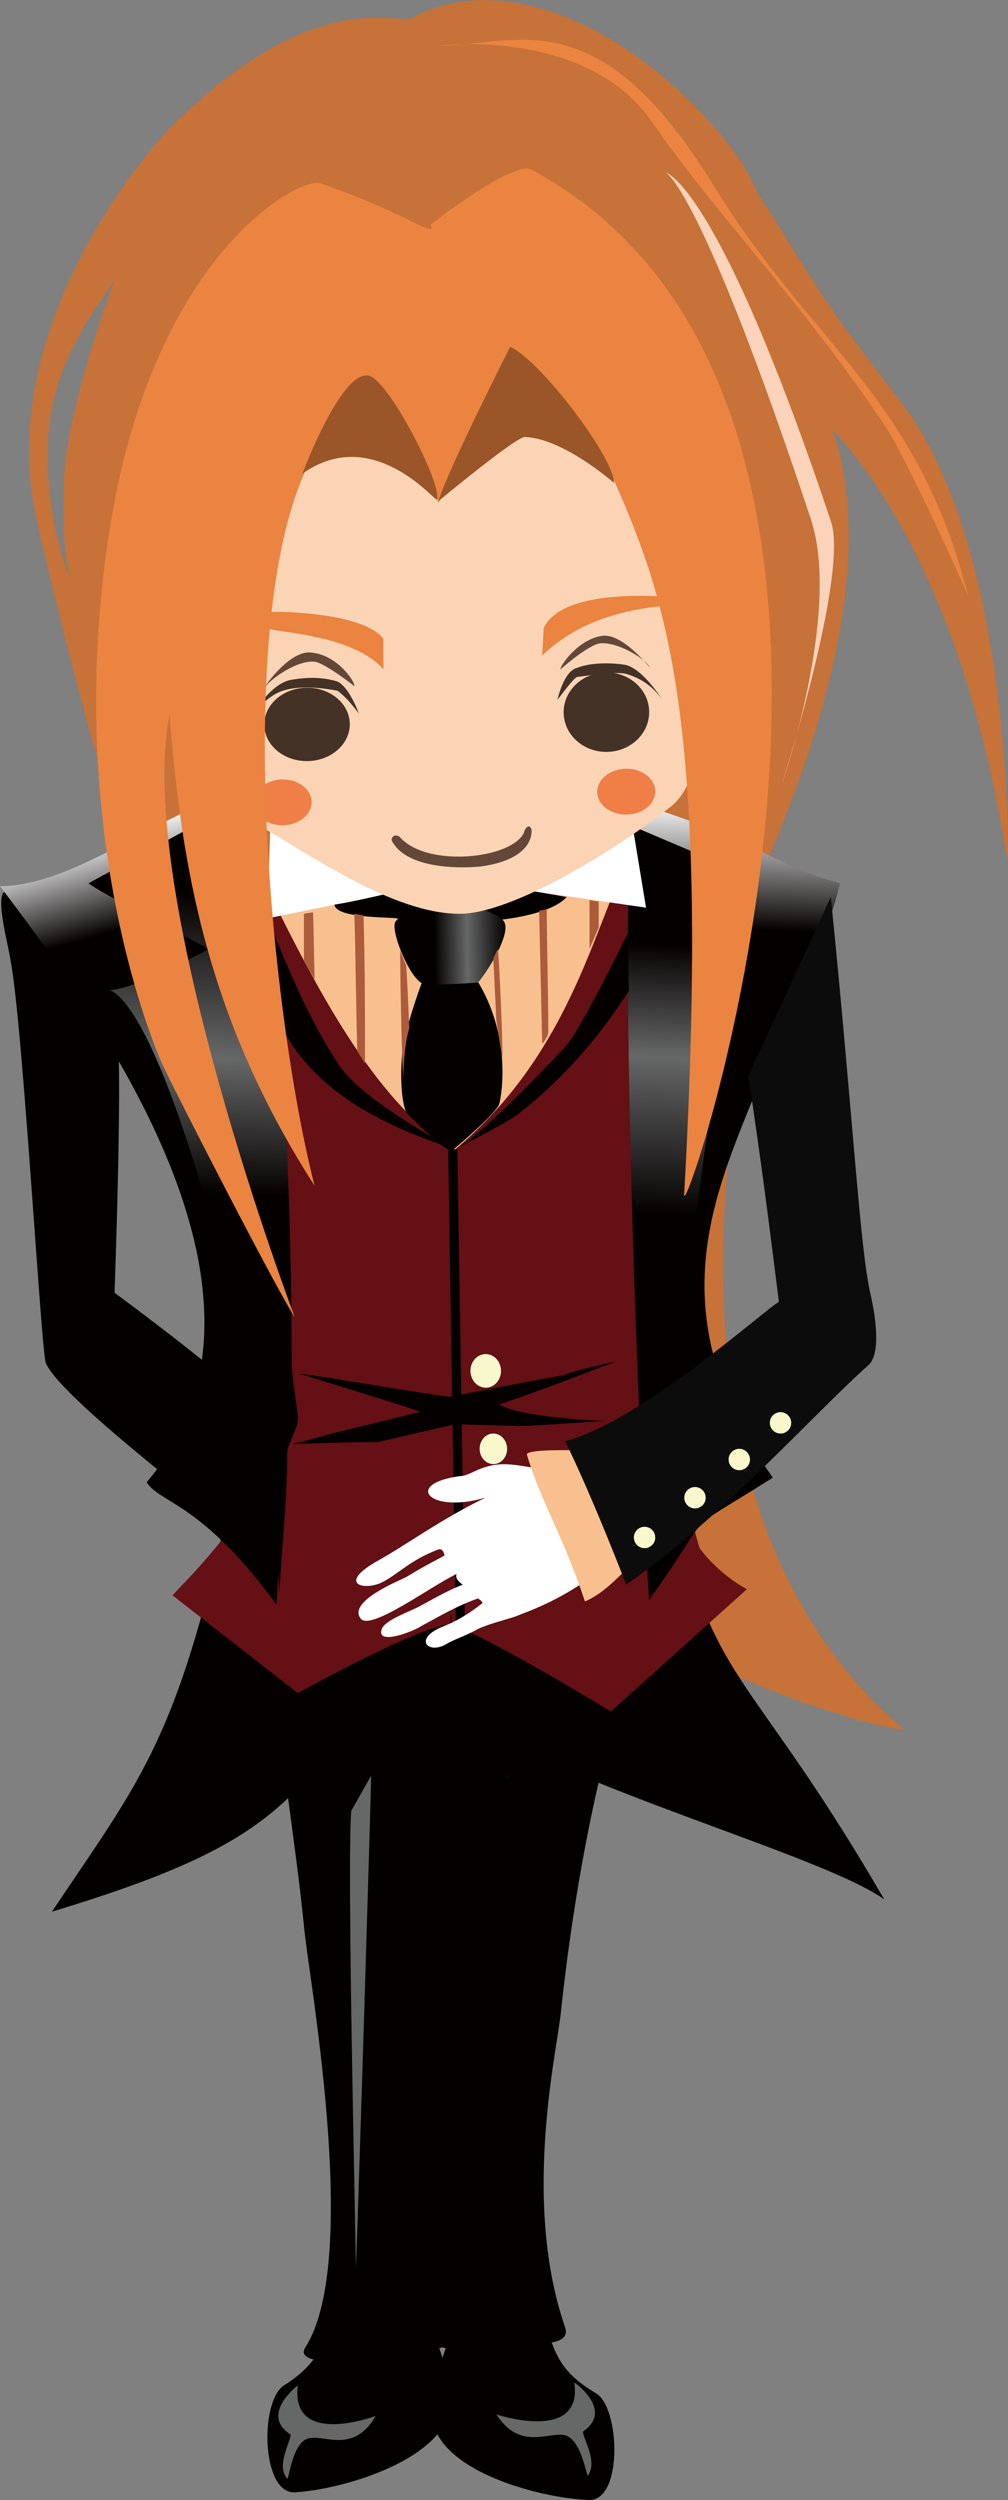 <?xml version="1.0" encoding="utf-8"?>
<!-- Generator: Adobe Illustrator 21.0.2, SVG Export Plug-In . SVG Version: 6.00 Build 0)  -->
<svg version="1.1" xmlns="http://www.w3.org/2000/svg" xmlns:xlink="http://www.w3.org/1999/xlink" x="0px" y="0px"
	 viewBox="0 0 66 163.6" style="enable-background:new 0 0 66 163.6;" xml:space="preserve">
<rect x="0" y="0" width="66" height="163.6" fill="#808080" stroke="none"/>
<style type="text/css">
	.st0{fill:#C67238;}
	.st1{fill:#EA8440;}
	.st2{fill:#FAD3BA;}
	.st3{fill:#A4A4A3;}
	.st4{fill:#FFFFFF;}
	.st5{fill:#F8C08E;}
	.st6{fill:#040000;}
	.st7{fill:#641014;}
	.st8{fill:url(#SVGID_1_);}
	.st9{fill:url(#SVGID_2_);}
	.st10{fill:url(#SVGID_3_);}
	.st11{fill:url(#SVGID_4_);}
	.st12{fill:#CCCCCC;}
	.st13{fill:#F9F8CC;}
	.st14{fill:url(#SVGID_5_);}
	.st15{fill:#0D0C0C;}
	.st16{fill:#666767;}
	.st17{fill:#AC5B3B;}
	.st18{fill:#999999;}
	.st19{fill:#DC9F6C;}
	.st20{fill:#FAD4B5;}
	.st21{fill:#EF7E47;}
	.st22{fill:#443227;}
	.st23{fill:#634839;}
	.st24{fill:#9A5628;}
	.st25{fill:url(#SVGID_6_);}
	.st26{fill:url(#SVGID_7_);}
	.st27{fill:url(#SVGID_8_);}
	.st28{fill:url(#SVGID_9_);}
	.st29{fill:url(#SVGID_10_);}
	.st30{fill:#F4F4F5;}
	.st31{fill:url(#SVGID_11_);}
	.st32{fill:url(#SVGID_12_);}
	.st33{fill:url(#SVGID_13_);}
	.st34{fill:url(#SVGID_14_);}
	.st35{fill:url(#SVGID_15_);}
</style>
<g id="レイヤー_1">
</g>
<g id="レイヤー_2">
	<g>
		<g>
			<g>
				<path class="st0" d="M54.5,28.1c11,12,11.7,34.3,11.5,26.7c-0.5-17.8-4.7-25.4-6.8-28.2c-2.2-2.9-4.5-5.8-6.4-8.9
					c-0.9-1.4-1.8-2.9-2.7-4.3c-1.1-1.6-0.7-1.9-3-4.7C41.2,1.8,33-2.1,26.9,1.2C26,1.6,20.5-1,11.1,8.4C10.2,9.3-0.5,21.2,2.4,34
					c4.9,21.7,12.2,43,19.8,54.8c12.5,19.5,37.8,25,36.9,24.3c-20-17.1-8.4-52.7-8.5-52.9c6.3,3.6-21,30-21,30
					C39,78.9,60.6,45.7,54.5,28.1z M4.2,31c-0.1,2.9-0.1,6.4,0.8,7.7c-1.8-3.5-1.9-8.2-1.9-8.9c0-5.1,2.2-8.3,4.5-11.6
					C7.1,19.1,4.4,27.1,4.2,31z"/>
				<path class="st1" d="M63.4,39C60,25.8,53.2,22.7,46.7,12.1C39.2-0.1,34,2.9,28.8,3c-0.4,0,9.6-1.3,13.9,5c4,5.8,10,12,15.2,19.8
					C59.4,30,63.4,39,63.4,39z"/>
				<path class="st2" d="M54.4,34.1c-7.4-22.1-10.8-22.8-10.8-22.8s2.3,1,9.5,22.7c2,6.1-1.9,17.3-1.9,17.3S55.6,37.5,54.4,34.1z"/>
				<path class="st3" d="M16.1,48.8c-0.8,4,13.4,7.7,13.6,7.7c11.9-3.1,11.7-7.1,11.7-7.1C43.1,49.3,16,48.7,16.1,48.8z M19.6,49.7"
					/>
			</g>
			<g>
				<path class="st6" d="M15.8,94.6c-3.9,19-6.1,21.1-12.4,30.5c15.9-4.8,16.1-7.7,23.4-18"/>
				<path class="st6" d="M45,102.2c2.4,8.2,5.1,8.7,12.9,22.1c-4.6-3.3-25.6-8.6-28.9-13.6"/>
				<path class="st6" d="M0.7,62.9c0.8,4.2,2,25.6,2.3,26.3c1.1,2.5,12.2,10.6,12,11c-0.2,0.5-0.2-3.7,3.1-6.3
					c1-0.8-10.6-9.3-10.6-9.3s0.6-16.2,0.1-17.7c-0.5-1.3-1.3-2.4-2.1-3.5c-0.8-1.1-3.3-3.9-4.4-4.8C-0.8,57.1,0.5,61.5,0.7,62.9z"
					/>
				<path class="st6" d="M37,152.3c0.7,2.1-6,0.3-7.7,1.3c-2.9,1.7,4.1-37,3.9-37.5c0,0-2.6,35.8-3,37.1c-2.5,1.1-11.4,2.2-10.2,0.4
					c3.7-5.8,0.1-24.8-0.1-27.6c-1.1-10.8-3.8-22.2,0-22.4c6.4-0.5,18.4-1.9,24.3-2c0,0-5.3,9.6-7.5,30.3
					C36.4,134.5,34.2,144.2,37,152.3z"/>
				<path class="st5" d="M40,55.2c1,5.9,3.1,48.8,3.1,48.8c-2.9,0.5-28.1-2.9-28.1-2.9c1.9-7.3,1.3-33.5,3-44.4"/>
				<path class="st7" d="M29.6,75.2l-0.1,31.1c-1.9,0-10,4.5-10,4.5l-8.2-6.4c0.9-1,1.3-1.3,2.8-3.1c8.4-9.7,0.1-37.1,0.4-46.9
					c0,0-0.2-2.6,1.1,0C18.6,60,23.2,71.3,29.6,75.2z"/>
				<path class="st7" d="M47.1,55.7c-1,2.1-2.7-5-5.4-0.5c-2.7,4.5-3.9,13.4-12,20.1c0,0-0.8,25-0.1,31.1c1.7,0.3,10.4,5.6,10.4,5.6
					l8.9-8c-2-1.1-3.1-2.7-3.1-2.7C40.9,84.9,47.1,55.7,47.1,55.7z"/>
				
					<linearGradient id="SVGID_1_" gradientUnits="userSpaceOnUse" x1="-870.924" y1="59.287" x2="-884.375" y2="109.486" gradientTransform="matrix(-1 1.550000e-02 1.550000e-02 1 -863.766 8.138)">
					<stop  offset="0" style="stop-color:#FFFFFF"/>
					<stop  offset="0.127" style="stop-color:#040000"/>
				</linearGradient>
				<path class="st8" d="M15.8,80.9c0.1,8.7,3.2,11.7,2.3,24.1c-4.9-6.7-7.6-6.6-8.5-8C19.2,85.8,8.5,69.1,0,58
					c5.8-0.1,12-6.3,17.9-6.6c-3.1,0.2-3,10.1-3,12.2C14.9,69.4,15.7,75.1,15.8,80.9z"/>
				
					<linearGradient id="SVGID_2_" gradientUnits="userSpaceOnUse" x1="-910.765" y1="58.489" x2="-908.025" y2="110.758" gradientTransform="matrix(-1 1.550000e-02 1.550000e-02 1 -863.766 8.138)">
					<stop  offset="0" style="stop-color:#FFFFFF"/>
					<stop  offset="0.158" style="stop-color:#040000"/>
				</linearGradient>
				<path class="st9" d="M42.8,82.5c0.1,8.7-0.5,8.4-0.3,22.2c4.6-6.4,1.6-3.9,8.1-8C41.9,84.4,48.1,76,50.8,68
					c1.3-3.8,3.2-5.9,4.2-10.2c-5.1-1.4-4.3-2.5-14.4-5.6c1.3,0.8,1.6,10.7,1.6,12.8C42.3,70.9,42.7,76.7,42.8,82.5z"/>
				
					<linearGradient id="SVGID_3_" gradientUnits="userSpaceOnUse" x1="-876.456" y1="57.202" x2="-873.711" y2="109.574" gradientTransform="matrix(-1 1.550000e-02 1.550000e-02 1 -863.766 8.138)">
					<stop  offset="0.127" style="stop-color:#040000"/>
					<stop  offset="0.333" style="stop-color:#666767"/>
					<stop  offset="0.503" style="stop-color:#040000"/>
				</linearGradient>
				<path class="st10" d="M18.1,101.5c-1.7-14.8-7.4-35.2-10.9-36.7c1.9-0.2,4.9-1.9,6.5-2.7c0,0-7.4-3.8-7.9-4.3l11-6
					c0.7,1.2,2.3,20.4,2.3,37.5c0,0.7,0.4,2.9,0.4,3.6c0,0.6-0.7,1.6-0.7,2.2c0,3.6-0.4,6.4-0.5,9.2"/>
				
					<linearGradient id="SVGID_4_" gradientUnits="userSpaceOnUse" x1="-908.157" y1="60.146" x2="-905.511" y2="110.626" gradientTransform="matrix(-1 1.550000e-02 1.550000e-02 1 -863.766 8.138)">
					<stop  offset="0.151" style="stop-color:#040000"/>
					<stop  offset="0.297" style="stop-color:#666767"/>
					<stop  offset="0.503" style="stop-color:#040000"/>
				</linearGradient>
				<path class="st11" d="M42.5,104.7C44.8,89.3,46,69,48.9,63.4c-1.9-0.1-3.2-1.3-4.8-2c0,0,4.2-3.8,4.7-4.2l-7.3-3.1
					C40.6,55.6,41.4,87.8,42.5,104.7"/>
				<path class="st4" d="M42.3,59.4l-1.4-8.5c-2.8,1.1-9.2,5.5-11.6,6.6L42.3,59.4z"/>
				<path class="st4" d="M17.5,60.1l0.3-9.1c3.2,1,11.3,7.3,13,6.4L17.5,60.1z"/>
				<path class="st6" d="M29.6,75.2c-4.1-2.4-6.6-4.1-7.6-5.8c-1.8-2.8-3.1-5.9-4.3-8.9l0.3,5.6C20.3,72.7,28.8,74.7,29.6,75.2
					L29.6,75.2z"/>
				<path class="st6" d="M41.1,61.1c-0.3,0.6-3,6.1-4,7.3c-3.8,4.1-6.6,6.5-7.1,6.7c0,0,3.1-1.6,3.8-2.1c4.3-3.3,6.6-7,7.4-8.2
					C41.1,64.8,41.2,60.7,41.1,61.1z"/>
				
					<rect x="29.6" y="75.2" transform="matrix(1 -1.599078e-02 1.599078e-02 1 -1.458 0.489)" class="st6" width="0.6" height="32.4"/>
				
					<ellipse transform="matrix(1 -1.547456e-02 1.547456e-02 1 -1.385 0.503)" class="st13" cx="31.8" cy="89.7" rx="1" ry="1.1"/>
				
					<ellipse transform="matrix(1 -1.552823e-02 1.552823e-02 1 -1.468 0.513)" class="st13" cx="32.3" cy="94.8" rx="0.9" ry="1"/>
				
					<ellipse transform="matrix(1 -1.554801e-02 1.554801e-02 1 -1.563 0.516)" class="st13" cx="32.4" cy="100.8" rx="0.9" ry="1"/>
				<path class="st6" d="M32.8,68.7c0.1,0.5,0.2,2.2-0.1,3.5c-0.1,0.6-3.1,3.1-3.1,3.1c-0.6,0-2.9-2.4-3-2.5
					c-0.4-0.9-0.4-3.1-0.2-4.3c0.2-1.4,1.3-4.7,2-6c0.5-1,0.4-0.6,1.4,0.1C31,63.3,32.5,65.9,32.8,68.7z"/>
				<path class="st6" d="M21.9,59.2c2-0.3,5.2-1.2,5.4-1.1c1.1,0.2,2.8,0.3,2.4,1.6c-0.3,1.2-2.9,0.5-3.7,0.4
					C25.4,60,22,60.1,21.9,59.2z"/>
				<path class="st6" d="M32.6,58c0.6,0,4.5,0.7,4.5,0.7c-1.4,1.6-7.1,1.8-7.3,1.5C29,59,29.5,58.1,32.6,58z"/>
				
					<linearGradient id="SVGID_5_" gradientUnits="userSpaceOnUse" x1="-895.84" y1="67.467" x2="-888.629" y2="67.467" gradientTransform="matrix(-1 1.550000e-02 1.550000e-02 1 -863.766 8.138)">
					<stop  offset="0" style="stop-color:#040000"/>
					<stop  offset="0.351" style="stop-color:#666767"/>
					<stop  offset="0.648" style="stop-color:#040000"/>
				</linearGradient>
				<path class="st14" d="M25.9,60.3c-0.4,0.5,1,4,1.9,4.1c0.8,0.1,3.5-0.1,3.5-0.1c0.6-0.7,2.2-3.2,1.7-4
					C32.2,59.3,27.6,58.2,25.9,60.3z"/>
				<g>
					<path class="st4" d="M31.8,96c-0.7,0.2-1.2,0.6-1.7,0.6c-3.7,0.5-2,2.5,1.7,1.4c-2.9,1.4-5.2,3.1-7,4.1c-2.7,1.5-1.1,2,0.1,1.5
						c1.1-0.5,1.9-1.5,3.8-2.2c0.3-0.1,0.4,0.3,0.4,0.4c-1.5,0.8-1.5,0.8-2.5,1.4c-0.6,0.3-3.8,1.6-3,2.7c0.6,0.9,4.6-2.1,6.3-2.9
						c0,0-0.2,0.3,0.4,0.7c-0.8,0.3-1.7,0.8-2.8,1.4c-0.5,0.3-2.3,0.9-2.5,1.5c-0.4,1.1,2,0.2,2.6-0.2c1.3-0.7,2.3-1.3,3.7-1.8
						c0.1,0.1,0.2,0.1,0.3,0.3c0,0-1.2,1-2.5,1.5c-2.1,0.8-1.1,1.9,0.1,1.2c0.7-0.4,1.2-0.5,2.1-1c0.6-0.3,1.8-0.6,2.4-0.8
						c1.3-0.5,3.2-1.2,5.4-2.9c0.7-0.5,2-1.5,1.7-2.4c-0.1-0.5-0.6-1-0.8-1.5c-0.4-0.8-1-1.7-1.7-2.3c-0.7-0.6-0.9-0.5-1.8-0.5
						C34.7,96.2,33.4,95.5,31.8,96z"/>
					<path class="st5" d="M34.5,95.2c1,3.3,2.3,5.1,3.8,9.6c2.1-0.9,3.3-3.3,5.3-4.1c-0.3-2.6-1.3-3.7-1-5.2
						C42.8,95,34.3,94.6,34.5,95.2z"/>
					<path class="st15" d="M54.4,58.7c1.5,14.9,1.9,23,2.6,26c0.3,1.3,0.7,3.8-0.1,4.6c-3.5,3.1-9.8,10.2-15.9,14.4
						c0,0-2.1-5.5-4-9.4c4.9-1.2,13.3-8.8,14-9.1c-0.5-3.9-0.9-7.4-2-14.8"/>
				</g>
				
					<ellipse transform="matrix(1 -1.544988e-02 1.544988e-02 1 -1.433 0.801)" class="st13" cx="51.1" cy="93.1" rx="0.7" ry="0.7"/>
				
					<ellipse transform="matrix(1 -1.568300e-02 1.568300e-02 1 -1.492 0.771)" class="st13" cx="48.4" cy="95.5" rx="0.7" ry="0.7"/>
				
					<ellipse transform="matrix(1 -1.546609e-02 1.546609e-02 1 -1.51 0.715)" class="st13" cx="45.5" cy="98" rx="0.7" ry="0.7"/>
				
					<ellipse transform="matrix(1 -1.547639e-02 1.547639e-02 1 -1.553 0.666)" class="st13" cx="42.2" cy="100.6" rx="0.7" ry="0.7"/>
				<path class="st16" d="M23.3,148.4c0-1.8-0.6-26.5-0.3-29.9l1.3-2.3C24.3,117.3,23.4,146.6,23.3,148.4z"/>
				<g>
					<path class="st6" d="M18.6,156.1c-1.6,1-1.5,7.1,0.7,7c3.4-0.2,10.6-2.4,10.2-6.3c-0.3-2.6-1.6-5.9-2.7-6
						C19.1,150.3,23.5,153,18.6,156.1z"/>
					<path class="st16" d="M24.6,158.1c-1.5,2.6-3.5,1.1-4.5,1.5c-1,0.4-1.2,2.8-1.3,2.6c-0.8-0.9,0.4-2.7,0.2-2.9
						c-2-1.3,0.5-3.2,0.5-3.2C19,160.2,24.6,158.1,24.6,158.1z"/>
				</g>
				<polygon class="st17" points="20.5,59.7 20.6,64.1 19.9,62.9 19.9,59.8 				"/>
				<path class="st17" d="M23.8,59.9c0.1,3.2,0.1,6.8,0.1,9.7l-0.5-0.8c-0.1-2.9-0.1-6-0.2-9L23.8,59.9z"/>
				<path class="st17" d="M26.6,63.2c0.1,1.6,0.2,4.1,0.2,4.1c-0.4,1.2-0.4,3.7-0.4,3.3c-0.1-1.6-0.2-6.8-0.2-8.4L26.6,63.2z"/>
				<path class="st17" d="M32.3,62.7c0.2-0.4,0.3-0.6,0.3-0.6c0.1,1,0.3,5.6,0.3,7c0,0.4-0.3-1.7-0.4-2.3L32.3,62.7z"/>
				<path class="st17" d="M35.8,59.5c0,2.1,0.1,5.5,0.1,8c0,0.4-0.4,0.8-0.4,0.8l-0.2-8.7L35.8,59.5z"/>
				<polygon class="st17" points="39.2,59 39.2,60.7 38.6,62.1 38.6,58.9 				"/>
			</g>
			<g>
				<path class="st6" d="M39,156.6c1.6,0.9,1.8,7-0.4,7c-3.4-0.1-10.7-2.1-10.3-6c0.2-2.6,1.4-6,2.5-6.1
					C38.4,150.8,34,153.7,39,156.6z"/>
				<path class="st16" d="M32.5,158c1.6,2.5,3.6,1,4.6,1.4c1,0.4,1.3,2.7,1.4,2.6c0.7-1-0.5-2.7-0.3-2.9c2-1.4-0.6-3.2-0.6-3.2
					C38.2,159.9,32.5,158,32.5,158z"/>
			</g>
			<g>
				<path class="st20" d="M47.7,31.8c0.1-5.2-6.5-11.8-7.7-12.5c-1.6-0.9-1.2-5.2-2.8-6.1c-3.3-1.7-5.7,5.8-9.4,5.8
					c-6.9,0.1-17.3-1.6-17.3,7.8c2,20.9,5.7,26.9,5.9,26.9c3.9,2.2,9.3,6.1,13.7,6.1c3.5,0,10.4-4.3,13.8-7
					C46.5,50.9,47.5,41.5,47.7,31.8z"/>
				
					<ellipse transform="matrix(1 -1.556294e-02 1.556294e-02 1 -0.802 0.644)" class="st21" cx="41" cy="51.8" rx="1.9" ry="1.5"/>
				
					<ellipse transform="matrix(1 -1.553917e-02 1.553917e-02 1 -0.734 0.318)" class="st22" cx="20.1" cy="47.4" rx="2.8" ry="2.4"/>
				<path class="st23" d="M20.3,42.7c1.8,0.1,3,2,2.9,2.2c0,0-1.9-1.5-2.6-1.6c-1.1-0.1-2.7,1-3.2,1.6C17,45.4,18.8,42.6,20.3,42.7z
					"/>
				
					<ellipse transform="matrix(1 -1.556346e-02 1.556346e-02 1 -0.815 0.294)" class="st21" cx="18.5" cy="52.5" rx="1.9" ry="1.5"/>
				<path class="st1" d="M47.7,39.6c0.9,0-10.4-2.1-12.1,1.5l-0.1,1.8C39.3,39.2,45.2,39.5,47.7,39.6z"/>
				<path class="st1" d="M14,40.8c0,0,3.3,0.3,3.4,0.3c0.6,0.3,5.7,0.4,7.7,2.7l0-2C23.5,39.6,14,39.7,14,40.8z"/>
				<path class="st23" d="M34.8,54.3c-0.1-0.4-0.4-0.2-0.5,0.2c-0.8,1.7-6.3,2.3-8.1,0.3c-0.3-0.3-0.7,0-0.5,0.3
					c1.1,1.9,4.9,1.7,5.8,1.6C35.1,56.2,34.8,54.3,34.8,54.3z"/>
				<path class="st22" d="M19,44.5c0.6-0.1,1.8-0.3,3.1,0.1c0.8,0.4,1.4,2.1,1.4,2.1c-0.9-1.2-1.3-1.4-1.4-1.5
					c-0.1,0-1.8-0.4-3.2-0.1c-1,0.2-1.6,0.8-2.3,1.6C16.4,47,17.6,44.8,19,44.5z"/>
				
					<ellipse transform="matrix(1 -1.554444e-02 1.554444e-02 1 -0.719 0.622)" class="st22" cx="39.7" cy="46.6" rx="2.8" ry="2.6"/>
				<path class="st23" d="M39.5,41.6c-1.7,0.2-2.9,2.1-2.8,2.2c0,0,1.8-1.6,2.6-1.7c1.1-0.1,2.8,0.9,3.2,1.5
					C42.9,44.2,41,41.5,39.5,41.6z"/>
				<path class="st22" d="M40.9,43.5c-0.6-0.1-2.1-0.2-3.1,0.2c-0.9,0.2-1.3,2.1-1.3,2.1c0.9-1.2,1.2-1.5,1.3-1.5
					c0.1,0,2.5-0.4,3.2-0.2c1,0.3,1.7,0.8,2.3,1.6C43.5,46,42.1,43.7,40.9,43.5z"/>
				<g>
					<path class="st1" d="M34.8,11.1c-1.1-0.6-6,3.1-6.6,3.6c0.4,1-1.4-0.7-7.2-2.7c-1.3-0.5-10.7,4.4-13.7,21.9
						c-3.1,18.3,1.8,32.4,3.4,35.9c1,2.1,7.3,14.4,8.6,16.4c0,0-10.5-27.7-8.2-39.4c0.8,10.1,2.5,19.9,9.5,30.8
						c-3.2-12.4-6.7-47.5,3.6-51.4c2.3,0.1,4.5,6.7,4.5,6.7s4.7-7.6,5.3-8.3c1.1-0.4,5.2,4.8,5.7,5.7c3.7,8.3,6.9,15.6,5.1,47.8
						C44.4,81.6,63.2,26.4,34.8,11.1z"/>
				</g>
				<path class="st24" d="M40.2,31.6c0-1.7-4.9-8.1-6.8-8.9c0,0-4.1,8.1-4.7,10.1c0,0,5.3-4.4,5.7-4.2
					C36.9,28.7,40.2,31.6,40.2,31.6z"/>
				<g>
					<path class="st24" d="M24.4,24.7c-1.8-1.2-4.6,6.3-4.6,6.3c4.5-3.2,8.5,1.6,8.8,1.7C29,31.9,25.9,25.7,24.4,24.7z"/>
				</g>
			</g>
		</g>
		<path class="st6" d="M40.3,89.1c0,0-2.8,0.6-3.4,0.9c-0.3,0-7.4,1.4-7.4,1.4c-0.7,0-9.3-1.5-9.9-1.5c0,0,7.9,2.4,7.9,2.5
			c-3.2,0.8-6.2,1.5-6.1,1.5c-0.6,0.2-2.3,0.6-2.3,0.6s6-0.2,5.5-0.1l5.2-1.2c0.2,0,2.8,0.1,3.9,0.1c0.5,0.1,5.1-0.3,5.9-0.3
			c0.3,0-5.6-0.2-6.9-1.1C34.9,91.2,40.3,89.1,40.3,89.1z"/>
	</g>
</g>
</svg>

